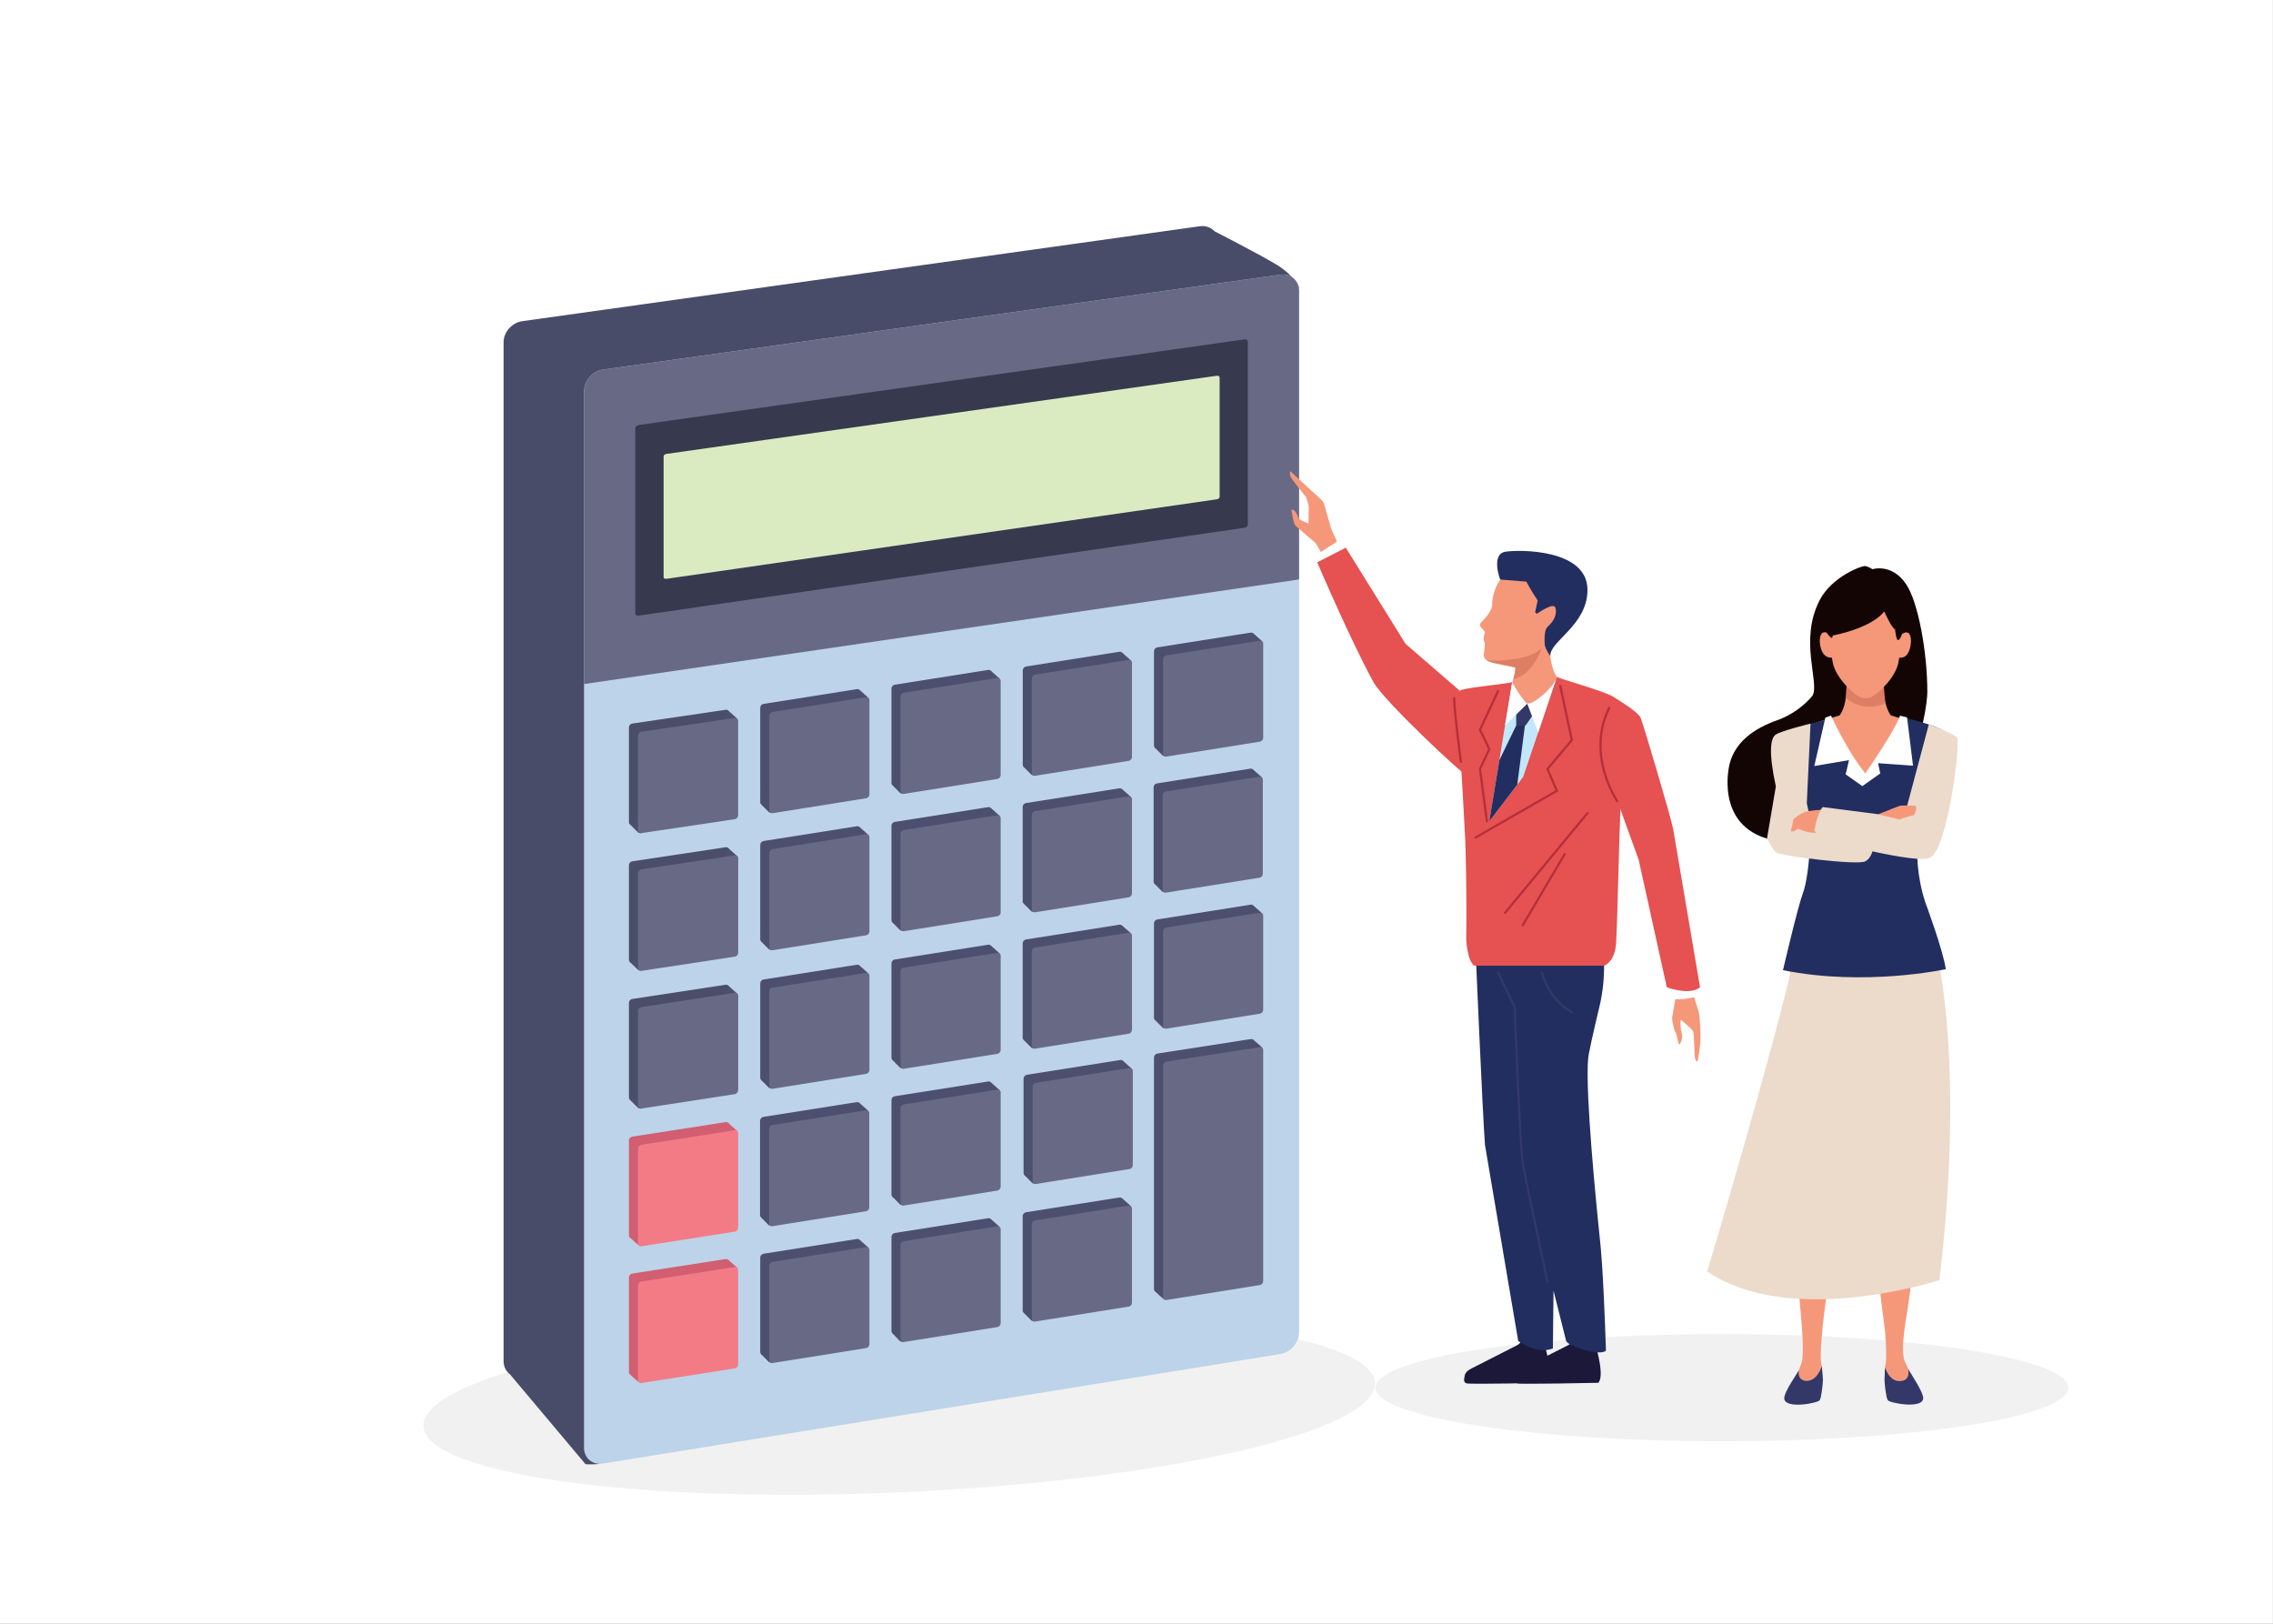 <svg xmlns="http://www.w3.org/2000/svg" xmlns:xlink="http://www.w3.org/1999/xlink" viewBox="0 0 2510 1793"><rect x="0" y="0" width="2510" height="1793" fill="#808080" stroke="none"/><style><![CDATA[.W{fill:#4c506e}.X{fill:#686a85}.Y{fill:#f5987a}.Z{fill:#fff}.a{fill:#4b4e68}.b{fill:#222e60}.c{fill:#e65151}.d{fill:#140505}.e{fill:#ecdacb}.f{stroke-width:2.425}.g{stroke-linecap:round}.h{stroke-miterlimit:10}]]></style><path d="M0 0h2509.9v1792.9H0z" class="Z"/><path d="M1518.4 1527.1c2.4 53.4-230.9 107.3-521 120.5-290.2 13.1-527.4-19.5-529.8-72.8-2.4-53.4 230.9-107.3 521-120.5 290.2-13.2 527.4 19.4 529.8 72.8z" opacity=".2" fill="#bdbdbd"/><path d="M1434.5 317.1s-5.2-12.5-23.6-24.1c-18.5-11.5-69.7-37.6-69.7-37.6-3.8-4.2-9.7-6.5-16.2-5.6l-6.5.9-741.6 103.9c-11.5 1.6-20.8 12-20.8 23.2V1503c0 6 2.7 11.1 6.9 14.3l83.6 99.4s7.3.6 15.3-.3L651.2 1513l673.8-72.6c11.5-1.2 20.8-11.5 20.8-23v-1082l88.7-18.3z" fill="#484c69"/><path d="M1434.5 1471c0 11.5-9.3 22.3-20.8 24.1l-748 120.9c-11.5 1.9-20.8-6.1-20.8-17.7V432.1c0-11.6 9.3-22.4 20.8-24l748.1-104.8c11.5-1.6 20.8 6.4 20.8 17.9V1471z" fill="#bdd3e9"/><path d="M1434.5 639.8V321.2c0-11.5-9.3-19.5-20.8-17.9l-748 104.8c-11.5 1.6-20.8 12.3-20.8 24v323.2l789.6-115.5z" class="X"/><path d="M1378 578.7c0 1.9-1.6 3.7-3.5 4L705 679.8c-1.9.3-3.5-1.1-3.5-3V473.3c0-1.9 1.6-3.7 3.5-4l669.5-94.6c1.9-.3 3.5 1.1 3.5 3v201z" fill="#373a4e"/><path d="M1346.8 548.6c0 1.3-1.4 2.5-3.1 2.7l-607.8 87.8c-1.7.3-3.1-.6-3.1-1.8V503.9c0-1.3 1.4-2.5 3.1-2.7l607.8-86.3c1.7-.2 3.1.6 3.1 1.8v131.9z" fill="#dbebc1"/><path d="M805.1 891.3c0 2.1-1.6 4-3.7 4.3L698.2 911c-2 .3-3.7-1.1-3.7-3.2V803.2c0-2.1 1.6-4 3.7-4.3l103.2-15.2c2-.3 3.7 1.1 3.7 3.2v104.4z" class="a"/><g class="W"><use xlink:href="#B"/><path d="M804.4 784.8l9.6 8.6-3.5 5h-10.6z"/></g><path d="M805.1 1043.1c0 2.1-1.6 4-3.7 4.3L698.2 1063c-2 .3-3.7-1.1-3.7-3.2V955.3c0-2.1 1.6-4 3.7-4.3l103.2-15.5c2-.3 3.7 1.1 3.7 3.2v104.4z" class="a"/><path d="M695.7 1062.4l8.9 8.5s2.2 1 3.7.8c1.4-.2-3.2-12.2-3.2-12.2l-9.4 2.9zm108.1-126.3l10.1 9-3.3 5H800z" class="W"/><path d="M805.1 1194.9c0 2.1-1.6 4-3.7 4.3l-103.2 15.9c-2 .3-3.7-1.1-3.7-3.2v-104.6c0-2.1 1.6-4 3.7-4.3l103.2-15.7c2-.3 3.7 1.1 3.7 3.2v104.4z" class="a"/><g class="W"><use xlink:href="#C"/><path d="M803.9 1088l10.2 9.1-4 4.4h-10.6zm146.2 387.2c0 2.1-1.7 4-3.7 4.3L843.2 1496c-2 .3-3.7-1.1-3.7-3.1v-104.3c0-2.1 1.6-4 3.7-4.3l103.2-16.3c2-.3 3.7 1.1 3.7 3.1v104.1z"/><use xlink:href="#B" x="144.5" y="584.7"/><path d="M949.2 1368.9l9.8 8.7-3.2 5.5h-10.6zM1095 1452c0 2.1-1.7 4-3.7 4.3l-103.2 16.5c-2 .3-3.7-1.1-3.7-3.1v-104c0-2.1 1.7-4 3.7-4.3l103.2-16.3c2-.3 3.7 1.1 3.7 3.1V1452z"/><path d="M985.1 1471.8l8.8 9.1s2.2 1 3.7.8c1.4-.2-3.1-12.2-3.1-12.2l-9.4 2.3zm108.9-125.9l9.8 8.7-3.2 5.5H1090zm290.9 59.8c0 2-1.7 4-3.7 4.3l-103.2 16.5c-2 .3-3.7-1.1-3.7-3.1v-255.8c0-2 1.6-3.9 3.7-4.3l103.2-16c2-.3 3.7 1.1 3.7 3.1v255.3z"/><path d="M1275.2 1425.5s9.5 9.3 10.9 9.6c1.3.3-.5-14.3-.5-14.3l-10.4 4.7z"/></g><path d="M1383.4 1147.6s9.9 8.2 10.6 9.4l-12.9 3.5 2.3-12.9z" class="a"/><path d="M815.1 900.2c0 2.1-1.6 4-3.7 4.3l-103.2 15.4c-2 .3-3.7-1.1-3.7-3.2V812.2c0-2.1 1.7-4 3.7-4.3l103.2-15.2c2-.3 3.7 1.1 3.7 3.2v104.3zm0 151.8c0 2.1-1.6 4-3.7 4.3L708.3 1072c-2 .3-3.7-1.1-3.7-3.2V964.2c0-2.1 1.7-4 3.7-4.3l103.2-15.5c2-.3 3.7 1.1 3.7 3.2V1052zm0 151.8c0 2.1-1.6 4-3.7 4.3L708.3 1224c-2 .3-3.7-1.1-3.7-3.2v-104.6c0-2.1 1.7-4 3.7-4.3l103.2-15.7c2-.3 3.7 1.1 3.7 3.2v104.4zm145 280.4c0 2.1-1.7 4-3.7 4.3L853.2 1505c-2 .3-3.7-1.1-3.7-3.1v-104.3c0-2.1 1.6-4 3.7-4.3l103.2-16.3c2-.3 3.7 1.1 3.7 3.1v104.1zM1105 1461c0 2-1.6 4-3.7 4.3l-103.2 16.5c-2 .3-3.7-1.1-3.7-3.1v-104c0-2.1 1.6-4 3.7-4.3l103.2-16.3c2-.3 3.7 1.1 3.7 3.1V1461zm289.9-46.4c0 2-1.6 4-3.7 4.3l-103.2 16.5c-2 .3-3.7-1.1-3.7-3.1v-255.8c0-2 1.6-4 3.7-4.3l103.2-16c2-.3 3.7 1.1 3.7 3.1v255.3z" class="X"/><g fill="#d15e71"><path d="M805.1 1346.6c0 2.1-1.6 4-3.7 4.3l-103.2 16.2c-2 .3-3.7-1.1-3.7-3.2v-104.6c0-2.1 1.6-4 3.7-4.3l103.2-16c2-.3 3.7 1.1 3.7 3.2v104.4z"/><path d="M695.7 1366.5l9.8 8.8-1-13-8.8 4.2zM804 1239.8l10.2 9.1-12.4 2.1z"/></g><path d="M815.1 1355.6c0 2.1-1.6 4-3.7 4.3l-103.2 16.2c-2 .3-3.7-1.1-3.7-3.2v-104.6c0-2.1 1.7-4 3.7-4.3l103.2-16c2-.3 3.7 1.1 3.7 3.1v104.5z" fill="#f37b86"/><g fill="#d15e71"><path d="M805.1 1497.7c0 2.1-1.6 4-3.7 4.3l-103.2 16.2c-2 .3-3.7-1.1-3.7-3.1v-104.6c0-2.1 1.6-4 3.7-4.3l103.2-16c2-.3 3.7 1.1 3.7 3.1v104.4z"/><path d="M695.7 1517.6l9.8 8.8-1-13-8.8 4.2zM804 1390.9l10.2 9-12.4 2.1z"/></g><path d="M815.1 1506.6c0 2.1-1.6 4-3.7 4.3l-103.2 16.2c-2 .3-3.7-1.1-3.7-3.2v-104.6c0-2.1 1.7-4 3.7-4.3l103.2-16c2-.3 3.7 1.1 3.7 3.2v104.4z" fill="#f37b86"/><g class="W"><use xlink:href="#D"/><use xlink:href="#C" x="434.4" y="234.8"/><path d="M1239.1 1323.1l9.8 8.7-3.2 5.5h-10.6z"/></g><use xlink:href="#E" class="X"/><g class="W"><path d="M1240.9 1277.6c0 2.1-1.6 4-3.7 4.3l-103.2 16.5c-2 .3-3.7-1.1-3.7-3.1V1191c0-2.1 1.7-4 3.7-4.3l103.2-16.3c2-.3 3.7 1.1 3.7 3.1v104.1z"/><use xlink:href="#C" x="435.4" y="83"/><path d="M1240 1171.3l9.8 8.7-3.1 5.5h-10.6z"/></g><use xlink:href="#E" x="0.9" y="-151.9" class="X"/><g class="W"><use xlink:href="#E" x="-155" y="-137.1"/><use xlink:href="#F"/><path d="M1094.1 1195l9.8 8.7-3.1 5.5h-10.6z"/></g><path d="M1105 1310.3c0 2-1.7 4-3.7 4.3l-103.2 16.5c-2 .3-3.7-1.1-3.7-3.1v-104.3c0-2.1 1.6-4 3.7-4.3l103.2-16.3c2-.3 3.7 1.1 3.7 3.1v104.1z" class="X"/><g class="W"><path d="M949.9 1324.1c0 2.1-1.6 4-3.7 4.3L843 1344.9c-2 .3-3.7-1.1-3.7-3.1v-104.3c0-2.1 1.7-4 3.7-4.3l103.2-16.3c2-.3 3.7 1.1 3.7 3.1v104.1z"/><path d="M840.3 1344.1l8.6 8.7s2.2 1 3.7.8c1.4-.2-3.2-12.2-3.2-12.2l-9.1 2.7zM949 1217.8l9.8 8.7-3.2 5.5H945z"/></g><path d="M959.9 1333.1c0 2.1-1.6 4-3.7 4.3L853 1353.9c-2 .3-3.7-1.1-3.7-3.1v-104.3c0-2.1 1.6-4 3.7-4.3l103.2-16.3c2-.3 3.7 1.1 3.7 3.1v104.1z" class="X"/><g class="W"><use xlink:href="#D" x="-289.8" y="-257"/><use xlink:href="#B" x="144.5" y="281.9"/><path d="M949.2 1066.1l9.8 8.8-3.2 5.4h-10.6z"/></g><use xlink:href="#D" x="-279.8" y="-248" class="X"/><g class="W"><use xlink:href="#E" x="-155" y="-288.1"/><use xlink:href="#F" y="-151"/><path d="M1094.1 1044l9.8 8.7-3.1 5.5h-10.6z"/></g><use xlink:href="#D" x="-134.9" y="-270.1" class="X"/><g class="W"><path d="M1239.9 1128.2c0 2-1.7 4-3.7 4.3L1133 1149c-2 .3-3.7-1.1-3.7-3.1v-104.3c0-2.1 1.6-4 3.7-4.3l103.2-16.3c2-.3 3.7 1.1 3.7 3.1v104.1z"/><use xlink:href="#C" x="434.4" y="-66.4"/><path d="M1239.1 1021.9l9.8 8.7-3.2 5.5h-10.6z"/></g><use xlink:href="#E" y="-301.3" class="X"/><g class="W"><use xlink:href="#D" x="145" y="-323.3"/><use xlink:href="#C" x="579.4" y="-88.5"/><path d="M1384 999.8l9.8 8.7-3.1 5.5h-10.6z"/></g><path d="M1394.9 1115c0 2.1-1.6 4-3.7 4.3l-103.2 16.5c-2 .3-3.7-1.1-3.7-3.1v-104.3c0-2.1 1.6-4 3.7-4.3l103.2-16.3c2-.3 3.7 1.1 3.7 3.1V1115z" class="X"/><g class="W"><path d="M1384.5 955.9c0 2.1-1.6 4-3.7 4.3l-103.2 16.5c-2 .3-3.7-1.1-3.7-3.1V869.3c0-2.1 1.6-4 3.7-4.3l103.2-16.3c2-.3 3.7 1.1 3.7 3.1v104.1z"/><use xlink:href="#F" x="289.5" y="-345.5"/><path d="M1383.6 849.6l9.9 8.7-3.2 5.4h-10.6z"/></g><path d="M1394.5 964.8c0 2.1-1.6 4-3.7 4.3l-103.2 16.5c-2 .3-3.7-1.1-3.7-3.1V878.2c0-2.1 1.6-4 3.7-4.3l103.2-16.3c2-.3 3.7 1.1 3.7 3.1v104.1z" class="X"/><g class="W"><path d="M1239.9 977.6c0 2.1-1.7 4-3.7 4.3L1133 998.4c-2 .3-3.7-1.1-3.7-3.1V891c0-2.1 1.6-4 3.7-4.3l103.2-16.3c2-.3 3.7 1.1 3.7 3.1v104.1z"/><use xlink:href="#C" x="434.4" y="-217"/><path d="M1239.1 871.3l9.8 8.7-3.2 5.5h-10.6z"/></g><path d="M1250 986.5c0 2.1-1.6 4-3.7 4.3l-103.2 16.5c-2 .3-3.7-1.1-3.7-3.1V899.9c0-2.1 1.6-4 3.7-4.3l103.2-16.3c2-.3 3.7 1.1 3.7 3.1v104.1z" class="X"/><g class="W"><path d="M1095 998.4c0 2.1-1.6 4-3.7 4.3l-103.2 16.5c-2 .3-3.7-1.1-3.7-3.1V911.8c0-2.1 1.6-4 3.7-4.3l103.2-16.3c2-.3 3.7 1.1 3.7 3.1v104.1z"/><use xlink:href="#F" y="-302.9"/><path d="M1094.1 892.1l9.8 8.7-3.1 5.5h-10.6z"/></g><path d="M1105 1007.4c0 2.1-1.7 4-3.7 4.3l-103.2 16.5c-2 .3-3.7-1.1-3.7-3.1V920.8c0-2.1 1.6-4 3.7-4.3l103.2-16.3c2-.3 3.7 1.1 3.7 3.1v104.1z" class="X"/><g class="W"><path d="M950.1 1019.5c0 2.1-1.7 4-3.7 4.3l-103.2 16.5c-2 .3-3.7-1.1-3.7-3.1V932.9c0-2.1 1.6-4 3.7-4.3l103.2-16.3c2-.3 3.7 1.1 3.7 3.1v104.1z"/><use xlink:href="#B" x="144.5" y="129"/><path d="M949.2 913.2l9.8 8.7-3.2 5.5h-10.6z"/></g><path d="M960.1 1028.4c0 2.1-1.7 4-3.7 4.3l-103.2 16.5c-2 .3-3.7-1.1-3.7-3.1V941.8c0-2.1 1.6-4 3.7-4.3l103.2-16.3c2-.3 3.7 1.1 3.7 3.1v104.1z" class="X"/><g class="W"><path d="M950.1 868.1c0 2.1-1.7 4-3.7 4.3l-103.2 16.5c-2 .3-3.7-1.1-3.7-3.1V781.5c0-2.1 1.6-4 3.7-4.3l103.2-16.3c2-.3 3.7 1.1 3.7 3.1v104.1z"/><use xlink:href="#B" x="144.5" y="-22.4"/><path d="M949.2 761.8l9.8 8.7-3.2 5.5h-10.6z"/></g><path d="M960.1 877.1c0 2.1-1.7 4-3.7 4.3l-103.2 16.5c-2 .3-3.7-1.1-3.7-3.1V790.4c0-2.1 1.6-4 3.7-4.3l103.2-16.3c2-.3 3.7 1.1 3.7 3.1v104.2z" class="X"/><g class="W"><path d="M1095 846.9c0 2.1-1.6 4-3.7 4.3l-103.2 16.5c-2 .3-3.7-1.1-3.7-3.1V760.3c0-2.1 1.6-4 3.7-4.3l103.2-16.3c2-.3 3.7 1.1 3.7 3.1v104.1z"/><use xlink:href="#F" y="-454.4"/><path d="M1094.1 740.6l9.8 8.7-3.1 5.5h-10.6z"/></g><path d="M1105 855.8c0 2.1-1.7 4-3.7 4.3l-103.2 16.5c-2 .3-3.7-1.1-3.7-3.1V769.2c0-2.1 1.6-4 3.7-4.3l103.2-16.3c2-.3 3.7 1.1 3.7 3.1v104.1z" class="X"/><g class="W"><path d="M1240 826.9c0 2.1-1.6 4-3.7 4.3l-103.2 16.5c-2 .3-3.7-1.1-3.7-3.1V740.2c0-2.1 1.6-4 3.7-4.3l103.2-16.3c2-.3 3.7 1.1 3.7 3.1v104.2z"/><use xlink:href="#C" x="434.5" y="-367.8"/><path d="M1239.1 720.5l9.8 8.8-3.1 5.4h-10.6z"/></g><path d="M1250 835.8c0 2.1-1.7 4-3.7 4.3l-103.2 16.5c-2 .3-3.7-1.1-3.7-3.1V749.2c0-2.1 1.6-4 3.7-4.3l103.2-16.3c2-.3 3.7 1.1 3.7 3.1v104.1z" class="X"/><g class="W"><path d="M1384.9 805.7c0 2.1-1.7 4-3.7 4.3L1278 826.5c-2 .3-3.7-1.1-3.7-3.1V719.1c0-2.1 1.6-4 3.7-4.3l103.2-16.3c2-.3 3.7 1.1 3.7 3.1v104.1z"/><use xlink:href="#C" x="579.4" y="-389"/><path d="M1384 699.3l9.8 8.8-3.1 5.4h-10.6z"/></g><path d="M1394.9 814.6c0 2.1-1.6 4-3.7 4.3L1288 835.4c-2 .3-3.7-1.1-3.7-3.1V728c0-2.1 1.6-4 3.7-4.3l103.2-16.3c2-.3 3.7 1.1 3.7 3.1v104.1z" class="X"/><ellipse cx="1901.4" cy="1532.2" rx="382.5" ry="59.2" opacity=".2" fill="#bdbdbd"/><path d="M1762.8 1491.2s-2.3-7.4 2.8-18.9l-21.7-2.3v20.5l18.9.7z" class="Z"/><g fill="#1c183a"><path d="M1762.8 1488.4c-5.9-.1-11.1-.9-11.1-.9.4-1.8 1.7-6.2 1-7.6-3-5.6-14.6-5.1-14.6-5.1-1.8 2.3-1.4 7.9-6.3 10.4l-50.2 25.6c-7.2 3.6-7.9 6.7-8.3 10.8 0 0-1.4 4.5 2.2 5.8s89.4-.6 89.4-.6 7.3-4.2-2.1-38.4z"/><path d="M1706.6 1488.4c-5.9-.1-11.1-.9-11.1-.9.4-1.8 1.7-6.2 1-7.6-3-5.6-14.6-5.1-14.6-5.1-1.7 2.3-1.4 7.9-6.3 10.4l-50.3 25.6c-7.2 3.6-7.9 6.7-8.3 10.8 0 0-1.4 4.5 2.2 5.8s89.4-.6 89.4-.6 7.4-4.2-2-38.4z"/></g><path d="M1478.1 601.6s-7.9-16.9-8.2-18.3c-.3-1.3-7.7-26.2-7.9-27.3-.3-1.1-2.1-3.4-2.1-3.4l-35-32.3s-1.9 3.2 1.3 7.9c3.2 4.8 16.2 20.9 16.2 20.9s3.2 10.1 2.9 11.7-.3 17.2-.3 17.2-8.7-3.2-10.3-5c-1.6-1.9-3.7-11.1-8.7-10.1 0 0 2.4 14.8 4 16.9s19.6 16.9 22 19.1c2.4 2.1 9 15.4 9 15.4l17.1-12.7z" class="Y"/><path d="M1489 613.8l-9.2-18.1-25.2 16.4 5.2 18.6z" class="Z"/><path d="M1646.1 1052.1l-1.5-5.1c20.4-7.4 83.3-25 112-48.8 3.9 5.2 25 53.4 8.6 117.5 1.5-6.1-7.7 31.6-10.8 48.5-4 21.6 2.1 105.6 12.8 209.1 0 0 3.1 24.1 6.2 117.8-5.1 6.9-42.4-4.6-44-10.6l-13.9-55.4-.7 63.8c-18 7.1-38.3-8.3-38.3-8.3l-36.7-216.4c-2.7-36.3-10.3-212.7-10.3-212.7l16.6.6z" class="b"/><path d="M1639.9 698s-1.2 2.6-1.2 5.1c0 0-1 2.6.3 5.1s.3 7-.4 13.7c0 0-1.4 6.2 5.8 8.6 9.7 3.2 17.5 3.5 28.9 6.6-.3 8.3-2.8 12.8-4.1 19.7 0 0-5 11.8-11.3 19.8h88.9c-7.2-11.9-14.8-16.2-14.8-16.2-16.5-8.4-21.4-31.6-20.4-48.5 3.4-5.9 33.2-29.5 24.4-58.1-5.8-19-19.4-26.6-31.9-29.4-13.7-2.7-21.9-2.8-34 3.8 0 0-19.7 8.3-22.5 37.9 0 0 2.4 6.3-10.2 19.2 0 0-4.5 3.8-2.8 6.1 1.5 1.8 5.3 6.6 5.3 6.6z" class="Y"/><path d="M1780.4 768.8c-9.9-6.1-60.1-19.8-61.2-21.5v.1c-3.3 12.6-27.3 31.3-32.7 29.6-2.3-.7-12.7-15.7-16.6-23.7-14.3 2.9-57.1 6.4-57.6 9.6-4 23.3-.5 41.2 5.9 168.3 0 0 1.7 52.2.9 106.6 0 0 1.4 24.7 9.3 28.5h143.1s10.7-3.8 12.8-21.8 4.1-172.7 7.3-179c3.1-6.3 9.4-84-11.2-96.7z" class="c"/><path d="M1686.5 777c5.4 1.7 29.4-17 32.7-29.6L1682 857.8l-37.4 49 25.2-153.5c4 8 14.4 23 16.7 23.7z" fill="#c3e7fa"/><path d="M1644.6 906.8l11.1-67.4 18.6-38.4 10.4-5.9-9.2 71.2z" class="b"/><path d="M1695.1 786.1l-10.4 14.9h-10.4v-23l12.2-1z" fill="#333868"/><path d="M1612.2 762.9l-60.1-52-66-106.2-31.5 16.2s36.7 86.2 62.2 132.4c11.4 20.7 97.8 101.6 104.7 104.5 0 0-1.4-75.4-9.3-94.9z" class="c"/><path d="M1850.3 1101.3l-3.9 22.9c0 1.6 1.6 12 3.9 16 2.2 4.1 2.8 13 4 13s4.9-7.3 2.4-13.8c0 0-2-9.9-.4-13.4 0 0 12.2 10.1 13.4 12.8 1.2 2.6 1.4 28.2 2.2 30.4 0 0 .8 2.4 2.6 3 0 0 2-9.9 3-19.5 1-9.5-.4-32-1.8-35.9s-5.9-19-6.3-21.6l-19.1 6.1z" class="Y"/><path d="M1874.6 1087.3l1.1 12.2s-17.7 6.2-28.8 3l-4.9-15.2h32.6z" class="Z"/><path d="M1780.4 768.8s-19.6 60.7 0 99.9l29.1 80.5 31.1 140.9s25.1 9.5 36.7 0l-29.7-174.8c-2.1-11.6-32.8-115.5-36-122.9-3.2-7.3-31.2-23.6-31.2-23.6z" class="c"/><g class="Z"><path d="M1669.9 753.3c3.9 8 14.4 23 16.6 23.7l-24.5 24 7.9-47.7z"/><path d="M1686.5 777c5.4 1.7 29.4-17 32.7-29.6l-20.6 61.3-12.1-31.7z"/></g><path d="M1712 724.5s-5.1-7.2-6-11.6c-.3-1.7-1.6-16.8 3-20.9 11-9.7 9.7-18.9 8.2-21.7-2.7-4.9-20.1 7.4-20.1 7.4l-1.9-1.6 2.8-13.1s-7.4-11-12.5-20.8l-28.8-2.3c-.2.2-10.6-28 5.6-30.7 15.2-2.5 90.7-3.2 90.7 42.1.1 39.2-42.7 57.3-41 73.2z" class="b"/><path d="M1702.7 1073.9s7.2 29.6 33 43.8m-81.5-43.8l18.4 38.1s5.8 157.1 9.4 175.8 26.9 128 26.9 128" fill="none" stroke="#333868" class="f g h"/><path d="M1702.7 715.8s-10.7 30.3-31.6 33.9c1.1-3.7 2.1-7.4 2.3-12.5-11.4-3-19.3-3.3-28.9-6.6-1.1-.4-1.9-.8-2.6-1.3 14.4.5 45.7-.1 60.8-13.5z" opacity=".5" fill="#c96651"/><path d="M1785.9 884.6s-34.9-50.5-8.9-103m-54-24.2l12.7 59.8-26.9 31.9 10.4 24.1-89.7 51.5m24.7-161.6l-19.9 42.7 10.3 21.3-10.3 22 7.6 57.7m111.2-9.1l-91.1 110.2m65.8-64.7l-46.3 78.4M1613.2 841s-7.5-56.6-7.4-70.1" fill="none" stroke="#b42f3a" class="f g h"/><path d="M2128.3 764.3c0-44.5-10.1-98.9-23-118.6-15.8-24.3-37.6-17.2-37.6-17.2s-4.3-2.8-7.8-3.5-36.7 11.4-50.3 37.3c-23.4 44.6 0 91.2-8.1 105.8 0 0-13.8 18.2-38.9 27.1s-49.8 24.7-53.9 54.7c-1.2 8.8-12.2 81.3 76.6 80.2 124.9-1.8 143-148 143-165.8z" class="d"/><path d="M2088 789.9l-.3-.3c-8.9-13.3-6.7-29.5-8.1-52.8-.2-2.8-9.7-10-19.6-16.8v-.1h.1c-.1 0-.1-.1-.2-.1s-.1.1-.2.1-.1-.1-.2-.1-.1.1-.2.1h.1v.1c-10 6.8-19.5 14-19.6 16.8-1.4 23.3.8 39.6-8.1 52.8l-.3.3-34.4 10.6v90.9l.3 1.2H2116v-94l-28-8.7z" class="Y"/><path d="M2082.2 776.4c-2.1-9.3-1.8-20.1-2.3-33.3h-40.3c-.4 10.7-.3 19.8-1.4 27.7 8.7 6.8 24 14.2 44 5.6z" opacity=".5" fill="#c96651"/><path d="M2099.6 700.6c.5-14.1-.2-25-.2-25-1.3-22.3-20.3-26.4-39.3-25.9-18.9-.5-38 3.6-39.3 25.9 0 0-.7 10.9-.2 25-11-8.4-13.1 6.3-9.4 16.6 3.1 8.8 9 9 11.7 9 .3 2 .7 4 1.1 6 3.1 15.1 21.2 33.9 31.3 38.1 0 0 1.2.6 4.8.6s4.8-.6 4.8-.6c10.1-4.2 28.2-23 31.3-38.1.4-2 .8-4 1.1-6 2.7.1 8 .4 11.2-8.4 3.6-10.4 2-25.4-8.9-17.2z" class="Y"/><path d="M2017.2 698.8s4 5.7 5.7 5.5c1.6-.2 1.2-11 4.3-34.2 0 0 35.7 8.7 62.6-.3 0 0 2.9 31.8 4.9 35.7 2.6 4.9 6-6.4 6-6.4s9.2-62.7-40.6-60.7c0 0-53.7-3.6-42.9 60.4z" class="d"/><g class="Y"><path d="M2059.2 1141.6l8.8-134.9-65.5-32.8s-22.6 52.3-26.4 110.5c0 0-1.8 28.1 15 182.3 3.2 29.1-3.9 49.3-5.1 64-2.2 27-1.2 78 1.6 109.1.2 4.9 5.7 52 1.9 64.6-1.9 6.3-11.8 29.4-11.8 29.4v3.9c20.5 7.1 33.2-.7 33.2-.7.9-6.1.8-28.5.8-28.5-4.2-12.5 5-75.6 5-76 4.9-26 12-63.9 14.2-95.4 1.3-19.6-4.2-45.5.2-67.7 10.5-53.5 25.6-103.8 28.1-127.8z"/><path d="M2115.5 1336.3c-.3-14.8-5.8-34.4-.7-63.2 26.8-152.7 26.8-180.9 26.8-180.9 0-58.4-22.9-107.4-22.9-107.4l-63.8 23.9v135.2c1 24.1 12.8 75.3 19.7 129.3 2.9 22.4-4.3 47.9-4.2 67.5.1 54.5 10.4 120.2 11.2 129.2 1.3 16.7 2 33 .1 38.5 0 0-.1 22.4.8 28.5 0 0 12.7 7.8 33.2.7v-3.9s-8.6-23.6-11.8-29.4c-6.9-12.4 2.8-57.1 3.2-63.2 5.2-32 8.9-79.5 8.4-104.8z"/></g><path d="M2141.6 1413.5s-164 53.5-256.4-9.7c0 0 71.3-236.9 97.5-352.8l148.8-29.7s42.1 123.3 10.1 392.2z" class="e"/><path d="M2154.8 815.4c-.9-12.2-53.4-23.2-53.4-23.2-14.7 35.4-41.5 61.8-41.5 61.8-14.8-6.3-44.1-59-44.1-59-20.7 4.6-49.8 13.6-49.8 13.6 6.9 38.2 28.5 85 28.5 85 8.6 9.6 3.2 74.4-3.2 91.3-6.3 16.9-22.4 86.3-22.4 86.3 90.8 18.4 179.8-1.1 179.8-1.1-2.9-20.7-22.7-74-22.7-74-18.1-55.5-3.3-104.6-3.3-104.6l32.1-76.1z" class="b"/><path d="M1986.4 1512.9s-2.5 10.7 7.6 11.8c0 0 11.6 2.1 17.8-16.3 0 0 1.2 12.3 1.2 15.3s-1.5 19.3-3.6 22.4c-2.1 3.2-38 10-39.1-1.8-.7-6.9 14.9-28.5 16.1-31.4zm120.8-1.4s2.8 12.1-7.2 13.2c0 0-12.2 3.5-18.5-15l-.5 13.9c0 2.9 1.5 19.3 3.6 22.4 2.1 3.2 38 10 39.1-1.8.7-6.8-15.3-29.8-16.5-32.7z" fill="#333868"/><path d="M2022 790.2s17.4 38.8 37.8 63.7c0 0 31.8-45.5 38.4-63.7l7.7 2 6.6 53.2-38.6-2.7 2.4 11.3-19.8 14-18.4-13 3.7-15.7-38.3 6.5 12.2-53.5 6.3-2.1z" class="Z"/><g class="d"><path d="M2023.8 701.7s53.2-9.5 61.1-34.3l-54.9-11-9.2 19.1 3 26.2z"/><path d="M2074 659.3s11.7 30.6 18.6 35.9l3.2-27.5-21.8-8.4z"/></g><path d="M1999.3 799s-33.2 8.1-38.7 12.3-7.8 19 .4 57.1l-9.7 57.1s5.5 12.1 10.1 15.8 90.3 14.5 98.5 9.7 8.6-15.8 8.6-15.8l-70.1-33.6-3.2-14.6 4.1-88z" class="e"/><path d="M2014 894s-16.4.6-21.6 2.8c-5.1 2.2-11.8 7.5-11.8 7.5l-3 13.6h3l5.3-3s14.8 7.9 25.2 3l2.9-23.9z" class="Y"/><path d="M2129.9 799.9s22 7.5 30.8 14.1c5.3 4-9.8 121.4-28.8 132.8-14.2 8.6-119.2-20.3-119.2-20.3l-9.1-9.1s2.4-17.8 9.1-26.3l80.5 10.4s5.7-6.5 12.8-11.9l23.9-89.7z" class="e"/><path d="M2073.9 899.1l23.4-9.2c1.1-.7 14.8-.7 17.6 0 2.7.7 0 10.2-2.1 10.3s-15.5 4.6-15.5 4.6l-23.4-5.7z" class="Y"/><defs ><path id="B" d="M695.9 910.5l8.7 8.7s2.2 1 3.7.8c1.4-.2-3.1-12.2-3.1-12.2l-9.3 2.7z"/><path id="C" d="M695.9 1214.6l8.7 8.7s2.2 1 3.7.8c1.4-.2-3.2-12.2-3.2-12.2l-9.2 2.7z"/><path id="D" d="M1239.9 1429.4c0 2.1-1.7 4-3.7 4.3l-103.2 16.5c-2 .3-3.7-1.1-3.7-3.1v-104.3c0-2.1 1.6-4 3.7-4.3l103.2-16.3c2-.3 3.7 1.1 3.7 3.1v104.1z"/><path id="E" d="M1250 1438.4c0 2.1-1.6 4-3.7 4.3l-103.2 16.5c-2 .3-3.7-1.1-3.7-3.1v-104.3c0-2.1 1.6-4 3.7-4.3l103.2-16.3c2-.3 3.7 1.1 3.7 3.1v104.1z"/><path id="F" d="M985.4 1321.3l8.6 8.7s2.2 1 3.7.8c1.4-.2-3.1-12.2-3.1-12.2l-9.2 2.7z"/></defs></svg>